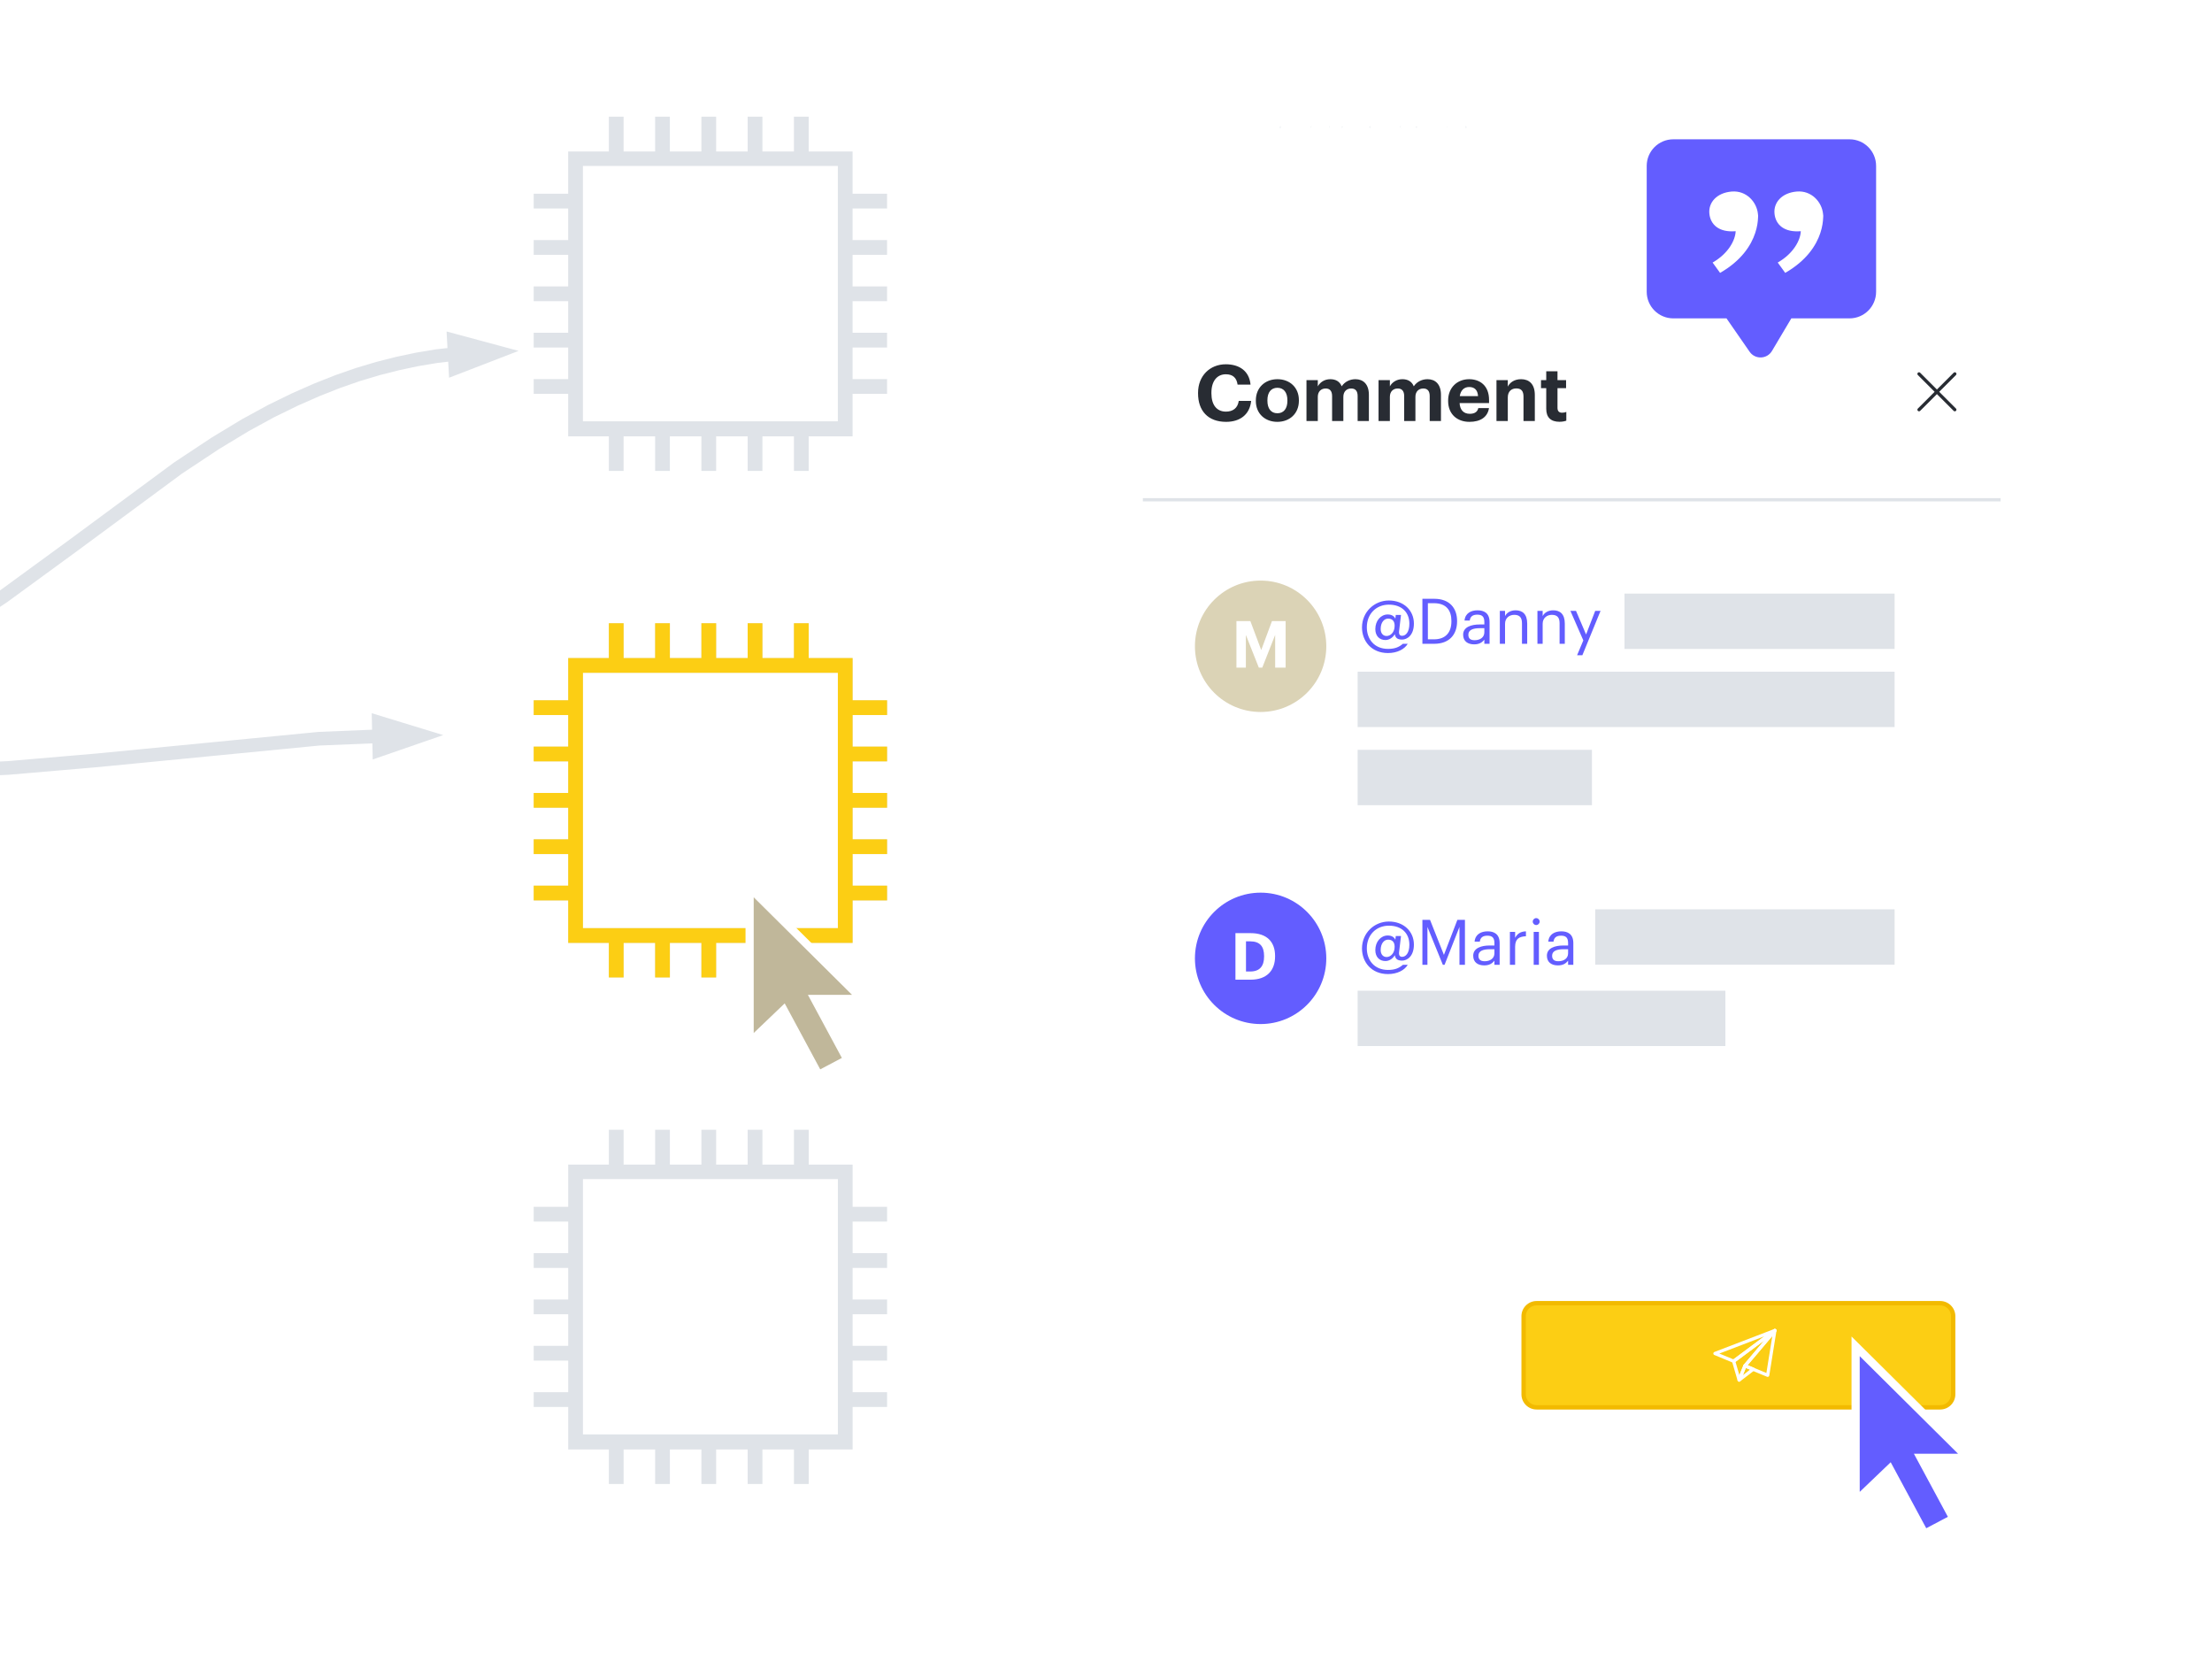 <svg width="245" height="184" viewBox="0 0 245 184" fill="none" xmlns="http://www.w3.org/2000/svg">
<g clip-path="url(#clip0)">
<rect width="245" height="184" fill="white"/>
<path d="M216.094 -185.363H-331.204V200.81H216.094" stroke="#DFE3E8" stroke-width="1.062"/>
<path d="M141.847 13.989C141.892 13.989 141.904 14.021 141.904 14.069C141.904 14.115 141.891 14.149 141.847 14.15C141.822 14.15 141.807 14.139 141.798 14.123L141.799 14.209H141.773L141.771 13.992H141.798L141.799 14.016C141.807 13.998 141.822 13.989 141.847 13.989ZM141.84 14.131C141.873 14.131 141.878 14.103 141.878 14.069C141.878 14.034 141.873 14.008 141.84 14.008C141.806 14.008 141.798 14.034 141.798 14.07C141.799 14.106 141.807 14.131 141.84 14.131Z" fill="#DFE3E8"/>
<path d="M145.275 14.012C145.211 13.999 145.231 14.086 145.229 14.147H145.203V13.991H145.228C145.228 14.001 145.226 14.015 145.229 14.024C145.234 14.001 145.249 13.983 145.277 13.989V14.012" fill="#DFE3E8"/>
<path d="M147.239 13.955V13.931H147.265V13.955H147.239ZM147.239 14.145V13.99H147.265V14.145H147.239Z" fill="#DFE3E8"/>
<path d="M148.664 14.146H148.633L148.577 13.99H148.605L148.65 14.126L148.696 13.99H148.724" fill="#DFE3E8"/>
<path d="M151.773 14.116C151.759 14.132 151.746 14.149 151.717 14.149C151.687 14.147 151.669 14.131 151.669 14.101C151.669 14.048 151.722 14.05 151.773 14.05C151.776 14.02 151.766 14.006 151.74 14.006C151.72 14.006 151.705 14.011 151.705 14.03L151.679 14.027C151.684 13.997 151.705 13.984 151.741 13.984C151.779 13.984 151.801 14.001 151.801 14.037V14.104C151.801 14.121 151.807 14.131 151.824 14.127V14.144C151.796 14.152 151.771 14.142 151.773 14.116ZM151.697 14.101C151.697 14.117 151.707 14.129 151.723 14.129C151.758 14.126 151.776 14.104 151.773 14.068C151.736 14.07 151.697 14.063 151.697 14.101Z" fill="#DFE3E8"/>
<path d="M155.134 14.106C155.132 14.125 155.149 14.13 155.165 14.124V14.143C155.139 14.152 155.108 14.148 155.108 14.111V14.006H155.09V13.988H155.109L155.116 13.952H155.134V13.988H155.163V14.006H155.134V14.106Z" fill="#DFE3E8"/>
<path d="M156.883 13.988C156.936 13.988 156.954 14.022 156.952 14.075H156.841C156.841 14.108 156.852 14.131 156.883 14.131C156.905 14.131 156.92 14.121 156.924 14.106L156.947 14.113C156.938 14.136 156.916 14.151 156.883 14.151C156.836 14.151 156.811 14.12 156.813 14.069C156.814 14.018 156.834 13.988 156.883 13.988ZM156.926 14.054C156.931 14.004 156.864 13.991 156.847 14.031C156.844 14.036 156.842 14.044 156.842 14.054H156.926Z" fill="#DFE3E8"/>
<path d="M160.241 14.079V14.055H160.314V14.079H160.241Z" fill="#DFE3E8"/>
<path d="M162.384 14.116C162.371 14.132 162.359 14.149 162.328 14.149C162.298 14.147 162.28 14.131 162.28 14.101C162.279 14.048 162.331 14.05 162.384 14.05C162.386 14.02 162.376 14.006 162.349 14.006C162.33 14.006 162.315 14.011 162.315 14.03L162.287 14.027C162.292 13.997 162.315 13.984 162.349 13.984C162.387 13.984 162.409 14.001 162.409 14.037V14.104C162.407 14.121 162.414 14.131 162.432 14.127V14.144C162.407 14.152 162.382 14.142 162.384 14.116ZM162.307 14.101C162.307 14.117 162.317 14.129 162.333 14.129C162.366 14.126 162.384 14.104 162.382 14.068C162.348 14.07 162.307 14.063 162.307 14.101Z" fill="#DFE3E8"/>
<path d="M94.431 48.321H62.931V16.777H94.431V48.321ZM64.563 46.654H92.799V18.379H64.563V46.654Z" fill="#DFE3E8"/>
<path d="M67.436 12.921H69.069V17.563H67.436V12.921ZM72.561 12.921H74.194V17.563H72.561V12.921ZM77.686 12.921H79.319V17.563H77.686V12.921ZM82.811 12.921H84.444V17.563H82.811V12.921ZM87.936 12.921H89.569V17.563H87.936V12.921ZM67.436 47.505H69.069V52.147H67.436V47.505ZM72.561 47.505H74.194V52.147H72.561V47.505ZM77.686 47.505H79.319V52.147H77.686V47.505ZM82.811 47.505H84.444V52.147H82.811V47.505ZM87.936 47.505H89.569V52.147H87.936V47.505ZM93.616 21.453H98.252V23.087H93.616V21.453ZM93.616 26.585H98.252V28.219H93.616V26.585ZM93.616 31.717H98.252V33.351H93.616V31.717ZM93.616 36.849H98.252V38.483H93.616V36.849ZM93.616 41.981H98.252V43.615H93.616V41.981ZM59.112 21.453H63.748V23.087H59.112V21.453ZM59.112 26.585H63.748V28.219H59.112V26.585ZM59.112 31.717H63.748V33.351H59.112V31.717ZM59.112 36.849H63.748V38.483H59.112V36.849ZM59.112 41.981H63.748V43.615H59.112V41.981Z" fill="#DFE3E8"/>
<path d="M94.434 104.414H62.934V72.87H94.434V104.414ZM64.566 102.779H92.802V74.504H64.566V102.779Z" fill="#DFE3E8"/>
<path d="M67.437 69.014H69.07V73.656H67.437V69.014ZM72.562 69.014H74.195V73.656H72.562V69.014ZM77.687 69.014H79.32V73.656H77.687V69.014ZM82.812 69.014H84.445V73.656H82.812V69.014ZM87.937 69.014H89.57V73.656H87.937V69.014ZM67.437 103.598H69.07V108.239H67.437V103.598ZM72.562 103.598H74.195V108.239H72.562V103.598ZM77.687 103.598H79.32V108.239H77.687V103.598ZM82.812 103.598H84.445V108.239H82.812V103.598ZM87.937 103.598H89.57V108.239H87.937V103.598ZM93.617 77.546H98.253V79.18H93.617V77.546ZM93.617 82.678H98.253V84.312H93.617V82.678ZM93.617 87.81H98.253V89.444H93.617V87.81ZM93.617 92.942H98.253V94.576H93.617V92.942ZM93.617 98.073H98.253V99.708H93.617V98.073ZM59.113 77.546H63.749V79.18H59.113V77.546ZM59.113 82.678H63.749V84.312H59.113V82.678ZM59.113 87.81H63.749V89.444H59.113V87.81ZM59.113 92.942H63.749V94.576H59.113V92.942ZM59.113 98.073H63.749V99.708H59.113V98.073Z" fill="#DFE3E8"/>
<path d="M94.434 160.508H62.934V128.964H94.434V160.508ZM64.566 158.841H92.802V130.566H64.566V158.841Z" fill="#DFE3E8"/>
<path d="M67.437 125.106H69.07V129.747H67.437V125.106ZM72.562 125.106H74.195V129.747H72.562V125.106ZM77.687 125.106H79.32V129.747H77.687V125.106ZM82.812 125.106H84.445V129.747H82.812V125.106ZM87.937 125.106H89.57V129.747H87.937V125.106ZM67.437 159.689H69.07V164.331H67.437V159.689ZM72.562 159.689H74.195V164.331H72.562V159.689ZM77.687 159.689H79.32V164.331H77.687V159.689ZM82.812 159.689H84.445V164.331H82.812V159.689ZM87.937 159.689H89.57V164.331H87.937V159.689ZM93.617 133.637H98.253V135.272H93.617V133.637ZM93.617 138.769H98.253V140.404H93.617V138.769ZM93.617 143.901H98.253V145.536H93.617V143.901ZM93.617 149.033H98.253V150.668H93.617V149.033ZM93.617 154.165H98.253V155.8H93.617V154.165ZM59.113 133.637H63.749V135.272H59.113V133.637ZM59.113 138.769H63.749V140.404H59.113V138.769ZM59.113 143.901H63.749V145.536H59.113V143.901ZM59.113 149.033H63.749V150.668H59.113V149.033ZM59.113 154.165H63.749V155.8H59.113V154.165Z" fill="#DFE3E8"/>
<path d="M-40.378 79.32L-36.33 80.726L-32.282 81.968L-28.43 82.948L-24.709 83.733L-21.02 84.354L-17.299 84.812L-13.48 85.139L-9.399 85.302H-4.797L0.916 85.04L10.807 84.191L35.322 81.804L41.655 81.543" stroke="#DFE3E8" stroke-width="1.512"/>
<path d="M46.651 81.445L42.016 83.047L41.95 80.007L46.651 81.445Z" fill="#DFE3E8" stroke="#DFE3E8" stroke-width="1.512"/>
<path d="M-39.56 76.638L-37.733 76.965L-35.676 77.227L-33.717 77.39L-31.824 77.488H-29.963L-28.135 77.423L-26.34 77.292L-24.577 77.063L-22.814 76.769L-21.052 76.377L-19.256 75.919L-17.396 75.364L-15.47 74.71L-13.479 73.925L-11.357 72.978L-9.072 71.833L-6.525 70.428L-3.522 68.63L0.33 66.08L8.164 60.36L19.72 51.828L23.865 49.083L27.162 47.089L30.035 45.52L32.647 44.245L35.095 43.166L37.412 42.251L39.665 41.467L41.852 40.813L44.039 40.257L46.194 39.8L48.348 39.44L50.045 39.244" stroke="#DFE3E8" stroke-width="1.512"/>
<path d="M55.008 38.984L50.438 40.749L50.274 37.709L55.008 38.984Z" fill="#DFE3E8" stroke="#DFE3E8" stroke-width="1.512"/>
<path d="M94.434 104.414H62.934V72.87H94.434V104.414ZM64.566 102.779H92.802V74.504H64.566V102.779Z" fill="#FCCE14"/>
<path d="M67.437 69.014H69.07V73.656H67.437V69.014ZM72.562 69.014H74.195V73.656H72.562V69.014ZM77.687 69.014H79.32V73.656H77.687V69.014ZM82.812 69.014H84.445V73.656H82.812V69.014ZM87.937 69.014H89.57V73.656H87.937V69.014ZM67.437 103.598H69.07V108.239H67.437V103.598ZM72.562 103.598H74.195V108.239H72.562V103.598ZM77.687 103.598H79.32V108.239H77.687V103.598ZM82.812 103.598H84.445V108.239H82.812V103.598ZM87.937 103.598H89.57V108.239H87.937V103.598ZM93.617 77.546H98.253V79.18H93.617V77.546ZM93.617 82.677H98.253V84.312H93.617V82.677ZM93.617 87.809H98.253V89.444H93.617V87.809ZM93.617 92.942H98.253V94.576H93.617V92.942ZM93.617 98.073H98.253V99.708H93.617V98.073ZM59.113 77.546H63.749V79.18H59.113V77.546ZM59.113 82.677H63.749V84.312H59.113V82.677ZM59.113 87.809H63.749V89.444H59.113V87.809ZM59.113 92.942H63.749V94.576H59.113V92.942ZM59.113 98.073H63.749V99.708H59.113V98.073Z" fill="#FCCE14"/>
<g filter="url(#filter0_d)">
<rect x="126.583" y="30.852" width="95.157" height="129.759" rx="2.884" fill="white"/>
<path d="M135.801 45.714C137.324 45.714 138.422 44.927 138.578 43.396H137.203C137.09 44.192 136.554 44.581 135.784 44.581C134.763 44.581 134.175 43.837 134.175 42.557V42.487C134.175 41.207 134.798 40.446 135.775 40.446C136.554 40.446 136.969 40.844 137.073 41.588H138.509C138.362 40.065 137.255 39.339 135.767 39.339C134.011 39.339 132.696 40.619 132.696 42.496V42.565C132.696 44.468 133.777 45.714 135.801 45.714ZM141.485 44.763C140.776 44.763 140.378 44.243 140.378 43.378V43.309C140.378 42.444 140.793 41.942 141.485 41.942C142.186 41.942 142.592 42.462 142.592 43.327V43.387C142.592 44.243 142.186 44.763 141.485 44.763ZM141.476 45.714C142.835 45.714 143.864 44.806 143.864 43.378V43.309C143.864 41.899 142.843 40.991 141.485 40.991C140.127 40.991 139.097 41.916 139.097 43.335V43.404C139.097 44.815 140.127 45.714 141.476 45.714ZM144.705 45.619H145.959V42.946C145.959 42.332 146.349 42.02 146.833 42.02C147.274 42.02 147.542 42.28 147.542 42.859V45.619H148.788V42.946C148.788 42.332 149.177 42.02 149.662 42.02C150.112 42.02 150.371 42.28 150.371 42.859V45.619H151.617V42.721C151.617 41.519 150.968 40.991 150.129 40.991C149.558 40.991 148.97 41.233 148.606 41.778C148.39 41.242 147.94 40.991 147.343 40.991C146.669 40.991 146.184 41.363 145.959 41.787V41.095H144.705V45.619ZM152.688 45.619H153.942V42.946C153.942 42.332 154.332 42.02 154.816 42.02C155.257 42.02 155.526 42.28 155.526 42.859V45.619H156.771V42.946C156.771 42.332 157.161 42.02 157.645 42.02C158.095 42.02 158.354 42.28 158.354 42.859V45.619H159.6V42.721C159.6 41.519 158.951 40.991 158.112 40.991C157.541 40.991 156.953 41.233 156.59 41.778C156.373 41.242 155.923 40.991 155.327 40.991C154.652 40.991 154.167 41.363 153.942 41.787V41.095H152.688V45.619ZM162.756 45.714C163.993 45.714 164.772 45.169 164.919 44.192H163.734C163.656 44.572 163.37 44.823 162.791 44.823C162.107 44.823 161.701 44.391 161.666 43.638H164.927V43.292C164.927 41.674 163.889 40.991 162.722 40.991C161.407 40.991 160.395 41.916 160.395 43.344V43.413C160.395 44.858 161.389 45.714 162.756 45.714ZM161.684 42.868C161.779 42.228 162.159 41.856 162.722 41.856C163.318 41.856 163.665 42.185 163.708 42.868H161.684ZM165.749 45.619H167.003V43.007C167.003 42.34 167.409 42.012 167.946 42.012C168.499 42.012 168.742 42.306 168.742 42.92V45.619H169.996V42.738C169.996 41.527 169.365 40.991 168.474 40.991C167.721 40.991 167.228 41.363 167.003 41.813V41.095H165.749V45.619ZM172.723 45.706C173.06 45.706 173.311 45.645 173.484 45.584V44.615C173.337 44.676 173.199 44.702 173.008 44.702C172.688 44.702 172.507 44.529 172.507 44.166V41.986H173.458V41.095H172.507V40.117H171.261V41.095H170.681V41.986H171.261V44.278C171.261 45.221 171.771 45.706 172.723 45.706Z" fill="#282C33"/>
<path d="M212.549 40.404L216.514 44.368M216.514 40.404L212.549 44.368" stroke="#282C33" stroke-width="0.36" stroke-linecap="round"/>
<line x1="126.583" y1="54.341" x2="221.583" y2="54.341" stroke="#DFE3E8" stroke-width="0.36"/>
<circle cx="139.625" cy="70.567" r="7.275" fill="#DBD3B6"/>
<path d="M136.947 72.929H137.992V69.311L139.427 72.929H139.809L141.236 69.311V72.929H142.397V67.775H140.883L139.693 70.983L138.489 67.775H136.947V72.929Z" fill="white"/>
<path d="M153.738 71.316C154.742 71.316 155.564 70.898 155.92 70.292H155.383C154.951 70.661 154.498 70.856 153.738 70.856C152.184 70.856 151.389 69.734 151.389 68.466C151.389 66.988 152.421 65.956 153.829 65.956C155.265 65.956 156.101 66.814 156.101 68.061C156.101 69.009 155.697 69.406 155.3 69.406C155.035 69.406 154.916 69.225 154.965 68.856L155.174 67.099H154.596L154.547 67.518C154.449 67.281 154.198 67.044 153.703 67.044C152.944 67.044 152.33 67.727 152.33 68.661C152.33 69.413 152.776 69.874 153.453 69.874C153.885 69.874 154.289 69.588 154.491 69.225C154.547 69.588 154.728 69.825 155.293 69.825C155.85 69.825 156.603 69.358 156.603 68.047C156.603 66.612 155.495 65.496 153.829 65.496C152.219 65.496 150.853 66.772 150.853 68.48C150.853 69.964 151.877 71.316 153.738 71.316ZM153.578 69.427C153.202 69.427 152.923 69.142 152.923 68.654C152.923 67.922 153.306 67.504 153.745 67.504C154.198 67.504 154.47 67.762 154.47 68.291C154.47 69.03 154.01 69.427 153.578 69.427ZM158.151 69.797V65.796H158.827C160.2 65.796 160.757 66.605 160.757 67.755V67.81C160.757 69.03 160.116 69.797 158.834 69.797H158.151ZM157.544 70.292H158.848C160.59 70.292 161.385 69.197 161.385 67.817V67.755C161.385 66.368 160.576 65.308 158.862 65.308H157.544V70.292ZM163.269 70.354C163.805 70.354 164.133 70.173 164.405 69.832V70.292H164.983V67.887C164.983 66.869 164.349 66.584 163.652 66.584C162.948 66.584 162.286 66.89 162.209 67.72H162.788C162.843 67.274 163.122 67.065 163.624 67.065C164.182 67.065 164.405 67.308 164.405 67.887V68.152H163.882C162.948 68.152 162.056 68.438 162.056 69.281C162.056 70.027 162.593 70.354 163.269 70.354ZM163.324 69.894C162.816 69.894 162.634 69.657 162.634 69.281C162.634 68.744 163.171 68.563 163.903 68.563H164.405V69.016C164.405 69.581 163.938 69.894 163.324 69.894ZM166.12 70.292H166.698V68.082C166.698 67.427 167.179 67.085 167.716 67.085C168.301 67.085 168.573 67.371 168.573 68.013V70.292H169.152V68.054C169.152 66.995 168.622 66.584 167.869 66.584C167.27 66.584 166.865 66.883 166.698 67.225V66.646H166.12V70.292ZM170.285 70.292H170.864V68.082C170.864 67.427 171.345 67.085 171.881 67.085C172.467 67.085 172.739 67.371 172.739 68.013V70.292H173.317V68.054C173.317 66.995 172.788 66.584 172.035 66.584C171.435 66.584 171.031 66.883 170.864 67.225V66.646H170.285V70.292ZM174.677 71.56H175.262L177.276 66.646H176.684L175.673 69.26L174.558 66.646H173.938L175.367 69.915L174.677 71.56Z" fill="#635DFF"/>
<circle cx="139.625" cy="105.125" r="7.275" fill="#635DFF"/>
<path d="M138.005 106.579V103.241H138.466C139.555 103.241 140.009 103.811 140.009 104.871V104.928C140.009 105.995 139.519 106.579 138.481 106.579H138.005ZM136.837 107.487H138.517C140.326 107.487 141.227 106.457 141.227 104.914V104.856C141.227 103.314 140.334 102.333 138.524 102.333H136.837V107.487Z" fill="white"/>
<path d="M153.738 106.866C154.742 106.866 155.564 106.448 155.92 105.841H155.383C154.951 106.211 154.498 106.406 153.738 106.406C152.184 106.406 151.389 105.284 151.389 104.015C151.389 102.537 152.421 101.506 153.829 101.506C155.265 101.506 156.101 102.363 156.101 103.611C156.101 104.559 155.697 104.956 155.3 104.956C155.035 104.956 154.916 104.775 154.965 104.405L155.174 102.649H154.596L154.547 103.067C154.449 102.83 154.198 102.593 153.703 102.593C152.944 102.593 152.33 103.276 152.33 104.21C152.33 104.963 152.776 105.423 153.453 105.423C153.885 105.423 154.289 105.137 154.491 104.775C154.547 105.137 154.728 105.374 155.293 105.374C155.85 105.374 156.603 104.907 156.603 103.597C156.603 102.161 155.495 101.046 153.829 101.046C152.219 101.046 150.853 102.321 150.853 104.029C150.853 105.514 151.877 106.866 153.738 106.866ZM153.578 104.977C153.202 104.977 152.923 104.691 152.923 104.203C152.923 103.471 153.306 103.053 153.745 103.053C154.198 103.053 154.47 103.311 154.47 103.841C154.47 104.58 154.01 104.977 153.578 104.977ZM157.544 105.841H158.102V101.645L159.809 105.841H159.998L161.65 101.645V105.841H162.256V100.858H161.42L159.928 104.74L158.388 100.858H157.544V105.841ZM164.385 105.904C164.922 105.904 165.249 105.723 165.521 105.381V105.841H166.1V103.437C166.1 102.419 165.465 102.133 164.768 102.133C164.064 102.133 163.402 102.44 163.325 103.269H163.904C163.96 102.823 164.239 102.614 164.74 102.614C165.298 102.614 165.521 102.858 165.521 103.437V103.701H164.998C164.064 103.701 163.172 103.987 163.172 104.831C163.172 105.576 163.709 105.904 164.385 105.904ZM164.441 105.444C163.932 105.444 163.751 105.207 163.751 104.831C163.751 104.294 164.287 104.113 165.019 104.113H165.521V104.566C165.521 105.13 165.054 105.444 164.441 105.444ZM167.236 105.841H167.814V103.841C167.814 102.942 168.281 102.712 169.013 102.677V102.133C168.358 102.154 168.044 102.44 167.814 102.851V102.196H167.236V105.841ZM169.87 105.841H170.449V102.196H169.87V105.841ZM170.149 101.436C170.358 101.436 170.533 101.262 170.533 101.053C170.533 100.844 170.358 100.669 170.149 100.669C169.94 100.669 169.766 100.844 169.766 101.053C169.766 101.262 169.94 101.436 170.149 101.436ZM172.546 105.904C173.083 105.904 173.41 105.723 173.682 105.381V105.841H174.261V103.437C174.261 102.419 173.626 102.133 172.929 102.133C172.226 102.133 171.563 102.44 171.487 103.269H172.065C172.121 102.823 172.4 102.614 172.902 102.614C173.459 102.614 173.682 102.858 173.682 103.437V103.701H173.16C172.226 103.701 171.333 103.987 171.333 104.831C171.333 105.576 171.87 105.904 172.546 105.904ZM172.602 105.444C172.093 105.444 171.912 105.207 171.912 104.831C171.912 104.294 172.449 104.113 173.18 104.113H173.682V104.566C173.682 105.13 173.215 105.444 172.602 105.444Z" fill="#635DFF"/>
<rect x="176.685" y="99.696" width="33.161" height="6.128" fill="#DFE3E8"/>
<rect x="150.372" y="108.707" width="40.73" height="6.128" fill="#DFE3E8"/>
<rect x="168.755" y="143.31" width="47.578" height="11.534" rx="1.442" fill="#F96B13"/>
<path d="M173.44 147.635H211.647V150.519H173.44V147.635Z" fill="#635DFF"/>
<path d="M168.755 144.752C168.755 143.955 169.4 143.31 170.197 143.31H214.892C215.688 143.31 216.333 143.955 216.333 144.752V153.402C216.333 154.199 215.688 154.844 214.892 154.844H170.197C169.4 154.844 168.755 154.199 168.755 153.402V144.752Z" fill="#FCCE14"/>
<path d="M170.197 143.551H214.892V143.069H170.197V143.551ZM216.092 144.752V153.402H216.574V144.752H216.092ZM214.892 154.603H170.197V155.085H214.892V154.603ZM168.996 153.402V144.752H168.514V153.402H168.996ZM170.197 154.603C169.534 154.603 168.996 154.065 168.996 153.402H168.514C168.514 154.332 169.267 155.085 170.197 155.085V154.603ZM216.092 153.402C216.092 154.065 215.555 154.603 214.892 154.603V155.085C215.821 155.085 216.574 154.332 216.574 153.402H216.092ZM214.892 143.551C215.555 143.551 216.092 144.089 216.092 144.752H216.574C216.574 143.822 215.821 143.069 214.892 143.069V143.551ZM170.197 143.069C169.267 143.069 168.514 143.822 168.514 144.752H168.996C168.996 144.089 169.534 143.551 170.197 143.551V143.069Z" fill="#F2BA00"/>
<path fill-rule="evenodd" clip-rule="evenodd" d="M192.016 149.734L192.626 151.823L193.265 150.251L196.581 146.338L192.016 149.734Z" stroke="white" stroke-width="0.36" stroke-linecap="round" stroke-linejoin="round"/>
<path fill-rule="evenodd" clip-rule="evenodd" d="M196.582 146.338L193.266 150.251L195.786 151.292L196.582 146.338Z" stroke="white" stroke-width="0.36" stroke-linecap="round" stroke-linejoin="round"/>
<path fill-rule="evenodd" clip-rule="evenodd" d="M196.581 146.338L189.949 148.881L192.016 149.734L196.581 146.338Z" stroke="white" stroke-width="0.36" stroke-linecap="round" stroke-linejoin="round"/>
<path fill-rule="evenodd" clip-rule="evenodd" d="M192.626 151.823L194.192 150.621L193.277 150.236L192.626 151.823Z" stroke="white" stroke-width="0.36" stroke-linecap="round" stroke-linejoin="round"/>
<rect x="150.372" y="73.384" width="59.473" height="6.128" fill="#DFE3E8"/>
<rect x="150.372" y="82.035" width="25.952" height="6.128" fill="#DFE3E8"/>
<rect x="179.929" y="64.734" width="29.917" height="6.128" fill="#DFE3E8"/>
</g>
<path d="M212.951 169.447L213.164 169.843L213.562 169.633L215.957 168.369L216.362 168.155L216.145 167.752L212.741 161.434H216.87H217.972L217.19 160.658L206.301 149.854L205.528 149.087V150.176V165.205V166.266L206.295 165.533L209.297 162.664L212.951 169.447Z" fill="#635DFF" stroke="white" stroke-width="0.907"/>
<path d="M90.45 118.632L90.663 119.028L91.061 118.818L93.456 117.554L93.861 117.34L93.644 116.937L90.24 110.619H94.369H95.471L94.689 109.843L83.8 99.039L83.027 98.272V99.361V114.39V115.451L83.794 114.718L86.796 111.849L90.45 118.632Z" fill="#C0B79A" stroke="white" stroke-width="0.907"/>
<path d="M182.389 18.372V32.31C182.389 33.937 183.708 35.256 185.335 35.256H191.226L193.786 38.949C194.397 39.831 195.715 39.785 196.263 38.863L198.406 35.256H204.85C206.477 35.256 207.796 33.937 207.796 32.31V18.372C207.796 16.745 206.477 15.426 204.85 15.426H185.335C183.708 15.426 182.389 16.745 182.389 18.372Z" fill="#635DFF"/>
<path fill-rule="evenodd" clip-rule="evenodd" d="M196.541 23.634C196.651 24.862 197.593 25.759 199.456 25.602C199.419 26.572 198.675 28.053 196.901 29.074L197.729 30.218C200.101 28.853 201.168 27.167 201.622 25.795C201.846 25.116 201.918 24.524 201.933 24.096C201.939 23.932 201.944 23.914 201.943 23.896C201.942 23.878 201.936 23.861 201.921 23.699C201.804 22.396 200.663 21.07 199.01 21.21C197.356 21.351 196.431 22.421 196.541 23.634ZM189.327 23.635C189.438 24.862 190.379 25.76 192.242 25.602C192.206 26.573 191.462 28.053 189.688 29.074L190.515 30.219C192.888 28.853 193.955 27.167 194.408 25.795C194.633 25.117 194.705 24.525 194.72 24.096C194.726 23.932 194.73 23.914 194.729 23.897C194.728 23.879 194.722 23.862 194.708 23.7C194.59 22.397 193.449 21.071 191.796 21.211C190.143 21.351 189.218 22.421 189.327 23.635Z" fill="white"/>
</g>
<defs>
<filter id="filter0_d" x="120.583" y="25.852" width="107.157" height="141.759" filterUnits="userSpaceOnUse" color-interpolation-filters="sRGB">
<feFlood flood-opacity="0" result="BackgroundImageFix"/>
<feColorMatrix in="SourceAlpha" type="matrix" values="0 0 0 0 0 0 0 0 0 0 0 0 0 0 0 0 0 0 127 0" result="hardAlpha"/>
<feOffset dy="1"/>
<feGaussianBlur stdDeviation="3"/>
<feColorMatrix type="matrix" values="0 0 0 0 0 0 0 0 0 0 0 0 0 0 0 0 0 0 0.35 0"/>
<feBlend mode="normal" in2="BackgroundImageFix" result="effect1_dropShadow"/>
<feBlend mode="normal" in="SourceGraphic" in2="effect1_dropShadow" result="shape"/>
</filter>
<clipPath id="clip0">
<rect width="245" height="184" fill="white"/>
</clipPath>
</defs>
</svg>
